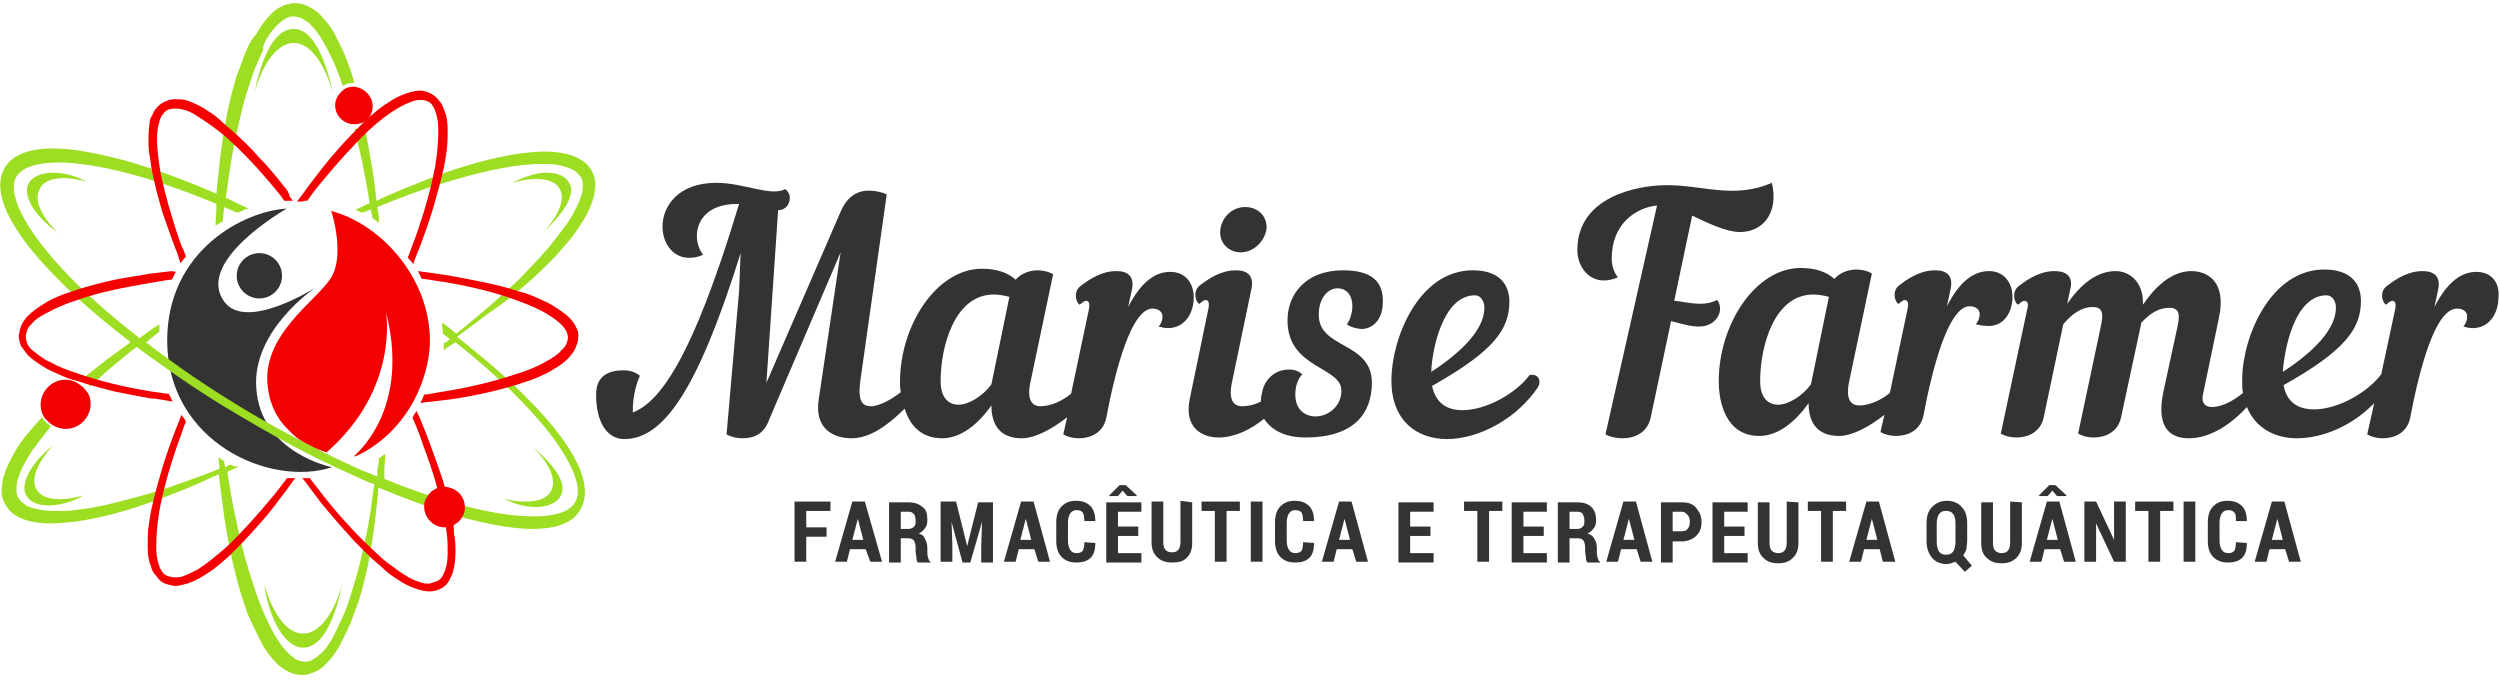 <?xml version="1.0" encoding="utf-8"?>
<!-- Generator: Adobe Illustrator 24.0.1, SVG Export Plug-In . SVG Version: 6.00 Build 0)  -->
<svg version="1.1" id="Layer_1" xmlns="http://www.w3.org/2000/svg" xmlns:xlink="http://www.w3.org/1999/xlink" x="0px" y="0px"
	 viewBox="0 0 320 87" style="enable-background:new 0 0 320 87;" xml:space="preserve">
<style type="text/css">
	.st0{fill:#333333;}
	.st1{fill:#F40000;}
	.st2{fill:#9DDD22;}
</style>
<g>
	<g>
		<g>
			<g>
				<path class="st0" d="M149.8,34.8c-1.9,0-3.7,1.2-5.4,4.5l0.5-2.3c0.3-1.6-0.5-2.3-2-2.3c-1.8,0-3.3,0.9-4.7,2
					c-0.8,0.7-0.5,2,0,2.3c0.4-0.3,0.6-0.5,0.8-0.5c0.4,0,0.5,0.4,0.4,1l-2.3,10.9c-1.1,0.9-2.6,1.6-3.9,1.6c-1.1,0-1.8-0.8-1.3-3.1
					l2.9-13.8c-0.5-0.3-1.2-0.5-2-0.5c-1,0-2.1,0.4-2.8,1.2c-1-0.9-2.4-1.4-4.3-1.4c-5.8,0-10.5,7.2-10.5,14.5c0,0.4,0,0.8,0.1,1.3
					c-1,0.8-2.7,1.8-3.8,1.8c-1.1,0-1.7-0.6-1.4-3.1l3.4-24c-0.5-0.3-1.5-0.5-2.3-0.5c-1.5,0-2.8,0.8-3.6,2.7L98.1,49l1.5-22.1h0
					c1,0,1.5-0.8,1.5-1.6c0-0.4-0.2-0.8-0.6-1.1c-1.8,1-5.3-0.8-8.8-0.8c-4.9,0-6.9,3-6.9,5.6c0,2.1,1.3,4,3.4,4
					c0.6,0,1.2-0.1,1.8-0.4c-0.5-0.6-0.8-1.5-0.8-2.4c0-2,1.4-4.1,5.2-4.1h0.2c-6.1,20.3-10.3,25.4-13.6,26.7v-0.4
					c0-1,0.2-2.7,0.9-4.3c-0.6-0.5-1.3-0.7-2.1-0.7c-1.9,0-3.5,0.7-3.5,3.1c0,3.7,1.5,5.7,3.6,5.7c4.9,0,9.3-5.9,14.9-23.8l-0.2,4.9
					L93,55.6c0.5,0.3,1.3,0.5,2,0.5c1.5,0,2.8-0.5,3.5-2.5l9.1-21.3l-2.8,18.8c-0.6,3.8,1.9,5,4.2,5c2.3,0,4.6-1.6,6.8-3.8
					c0.6,2,2,3.8,4.8,3.8c2.4,0,4.6-1.8,6.3-4.2c0,3.3,1.9,4.2,3.9,4.2c1.7,0,3.9-1.2,5.8-2.7l-0.5,2.2c0.5,0.3,1.2,0.5,2,0.5
					c1.5,0,3.1-0.7,3.5-2.6l0.5-2.5c2.1-9.6,4.1-11.5,5.4-11.5c0.9,0,1.3,0.5,1.3,1c0,0.5-0.2,1-0.5,1.3c0.4,0.1,0.8,0.2,1.2,0.2
					c2.2,0,3.3-2,3.3-3.9C152.8,36.3,151.8,34.8,149.8,34.8z M126.9,49.2c-1.1,1.5-2.9,2.6-4.2,2.6c-1.3,0-2.3-0.9-2.3-3
					c0-4.5,1.8-11.1,6.8-11.1c0.6,0,1.3,0.1,2,0.3L126.9,49.2z"/>
				<path class="st0" d="M158.8,32.3c1.6,0,3-1.3,3.3-2.9c0.2-1.6-1-2.9-2.7-2.9s-3,1.3-3.2,2.9C156,31,157.2,32.3,158.8,32.3z"/>
				<path class="st0" d="M171.9,34.6c-4.8,0-7.1,3.1-7.1,6.4c0,6.2,6.9,5.9,6.9,9c0,2-1.7,3.3-3.3,3.3c-1.3,0-2.6-0.8-2.6-2.8
					c0-1,0.3-2,0.9-2.6c-0.5-0.4-1-0.6-1.7-0.6c-2,0-3.3,1.5-3.5,3.2c-0.1,0.3-0.1,0.6-0.1,0.9c-0.8,0.4-1.6,0.6-2.4,0.6
					c-1.1,0-1.8-0.8-1.3-3.1l2.5-12c0.3-1.6-0.5-2.3-2-2.3c-1.8,0-3.3,0.9-4.7,2c-0.8,0.7-0.5,2,0,2.3c0.4-0.3,0.6-0.5,0.8-0.5
					c0.4,0,0.5,0.4,0.4,1l-2.4,11.6c-0.8,3.8,1.6,5,3.7,5c2,0,4.1-1,5.8-2.4c0.9,1.4,2.6,2.4,5.3,2.4c6.1,0,8.5-3,8.5-7
					c0-5.3-6.8-4.3-6.8-8.7c0-2.3,1.3-3.4,2.4-3.4c1,0,1.9,0.7,1.9,2.3c0,0.8-0.3,1.8-0.7,2.3c0.5,0.4,1.1,0.5,1.7,0.6
					c1.5,0.1,2.9-1.1,2.9-3.4C177.1,35.9,175.4,34.6,171.9,34.6z"/>
				<path class="st0" d="M195.8,48c-1.8,2.4-5.6,4.5-8.6,4.5c-1.9,0-3.4-0.8-3.9-3.1c8-4.5,9.9-7.3,9.9-10.8c0-1.9-1-4-4.7-4
					c-6.9,0-10.4,8.7-10.4,14.1c0,5.1,3.2,7.5,7.1,7.5c4,0,8.9-2.5,11.7-6.7C197.3,48.7,196.9,47.8,195.8,48z M188.8,37.8
					c0.7,0,1.2,0.7,1.2,1.6c0,2.7-2.8,5.6-6.8,8.2C183.3,44.7,184.7,37.8,188.8,37.8z"/>
				<path class="st0" d="M214.3,38.5l2.3-10.9c2.1,1,4.4,2.1,6.1,2.1c3,0,5-2.5,4.1-6.3c-4.8,2.1-8.8,0.3-13.4,0.3
					c-3.9,0-11.5,1.5-11.5,8.3c0,2,1.3,3.9,3.4,3.9c0.5,0,1.1-0.1,1.8-0.4c-0.6-0.7-0.8-1.7-0.8-2.4c0-4.4,3-6.5,5.8-6.8l-6.6,29.3
					c0.5,0.3,1.3,0.5,2.2,0.5c1.5,0,3.2-0.7,3.6-2.7l2.6-12.3c1.2,0.3,2.4,0.7,3.6,0.7c2.2,0,3.3-2.1,2.3-3.4
					C217.9,39.3,216.3,38.7,214.3,38.5z"/>
				<path class="st0" d="M257.6,38c0-1.7-1-3.3-3-3.3c-1.9,0-3.7,1.2-5.4,4.5l0.5-2.3c0.3-1.6-0.5-2.3-2-2.3c-1.8,0-3.3,0.9-4.7,2
					c-0.8,0.7-0.5,2,0,2.3c0.4-0.3,0.6-0.5,0.8-0.5c0.4,0,0.5,0.4,0.4,1l-2.3,10.9c-1.1,0.9-2.6,1.6-3.9,1.6c-1.1,0-1.8-0.8-1.3-3.1
					l2.9-13.8c-0.5-0.3-1.2-0.5-2-0.5c-1,0-2.1,0.4-2.8,1.2c-1-0.9-2.4-1.4-4.3-1.4c-5.8,0-10.5,7.2-10.5,14.5c0,2.7,0.9,7,5.2,7
					c2.4,0,4.6-1.8,6.3-4.2c0,3.3,1.9,4.2,3.9,4.2c1.7,0,3.9-1.2,5.8-2.7l-0.5,2.2c0.5,0.3,1.2,0.5,2,0.5c1.5,0,3.1-0.7,3.5-2.6
					l0.5-2.5c2.1-9.6,4.1-11.5,5.4-11.5c0.9,0,1.3,0.5,1.3,1c0,0.5-0.2,1-0.5,1.3c0.4,0.1,0.8,0.2,1.2,0.2
					C256.5,42,257.6,39.9,257.6,38z M231.8,49.2c-1.1,1.5-2.9,2.6-4.2,2.6c-1.3,0-2.3-0.9-2.3-3c0-4.5,1.8-11.1,6.8-11.1
					c0.6,0,1.3,0.1,2,0.3L231.8,49.2z"/>
				<path class="st0" d="M317,34.8c-1.9,0-3.7,1.2-5.4,4.5l0.5-2.3c0.3-1.6-0.5-2.3-2-2.3c-1.8,0-3.3,0.9-4.7,2
					c-0.8,0.7-0.5,2,0,2.3c0.4-0.3,0.6-0.5,0.8-0.5c0.4,0,0.5,0.4,0.4,1l-1.8,8.4c-1.8,2.4-5.6,4.5-8.6,4.5c-1.9,0-3.5-0.8-3.9-3.1
					c8-4.5,9.9-7.3,9.9-10.8c0-1.9-1-4-4.7-4c-6.9,0-10.5,8.7-10.5,14.1c0,0.6,0,1.2,0.1,1.7c-1.1,0.9-2.6,1.8-4,1.8
					c-0.8,0-1.4-0.5-1.1-1.7l2-9.6c1.1-4.9-1.6-6.1-3.5-6.1c-2.4,0-4.5,1.8-6.2,4.3c0.1-3-1.8-4.3-3.5-4.3c-2.4,0-4.5,1.7-6.2,4.2
					l0.4-1.9c0.4-1.6-0.5-2.3-2-2.3c-1.8,0-3.3,0.9-4.7,2c-0.8,0.7-0.5,2,0,2.3c0.4-0.3,0.6-0.5,0.8-0.5c0.4,0,0.6,0.4,0.4,1
					l-3.4,16c0.5,0.3,1.2,0.5,2,0.5c1.5,0,3.1-0.7,3.5-2.6l2.5-11.9c1.1-1.3,2.3-2.2,3.8-2.2c1.4,0,1.3,1.1,1,2.5l-2.9,13.7
					c0.5,0.3,1.2,0.5,2,0.5c1.5,0,3.1-0.7,3.5-2.6l2.6-12.1c1.1-1.2,2.2-1.9,3.6-1.9c1.4,0,1.3,1.1,1,2.5l-1.8,8.3
					c-1,4.9,1.2,5.9,3.3,5.9c2.7,0,5.4-1.8,7.4-4c1.1,2.7,3.6,4,6.4,4c3.3,0,7.1-1.6,9.9-4.5l-0.9,4c0.5,0.3,1.2,0.5,2,0.5
					c1.5,0,3.1-0.7,3.5-2.6l0.5-2.5c2.1-9.6,4.1-11.5,5.5-11.5c0.9,0,1.3,0.5,1.3,1c0,0.5-0.2,1-0.5,1.3c0.4,0.1,0.8,0.2,1.2,0.2
					c2.2,0,3.3-2,3.3-3.9C320,36.3,319,34.8,317,34.8z M297.8,37.8c0.7,0,1.2,0.7,1.2,1.6c0,2.7-2.8,5.6-6.8,8.2
					C292.4,44.7,293.7,37.8,297.8,37.8z"/>
			</g>
		</g>
		<g>
			<path class="st0" d="M105.8,68.7h-2.6v3.2h-1.5v-7.7h4.6v1.2h-3.1v2.1h2.6V68.7z"/>
			<path class="st0" d="M110.8,70.3h-2l-0.4,1.6h-1.5l2.2-7.7h1.6l2.2,7.7h-1.5L110.8,70.3z M109.1,69.1h1.4l-0.7-2.7h0L109.1,69.1z
				"/>
			<path class="st0" d="M115.3,68.9v3.1h-1.5v-7.7h2.5c0.8,0,1.3,0.2,1.8,0.6s0.6,0.9,0.6,1.7c0,0.4-0.1,0.8-0.3,1
				c-0.2,0.3-0.4,0.5-0.8,0.7c0.4,0.1,0.7,0.3,0.8,0.7c0.2,0.3,0.3,0.7,0.3,1.2v0.5c0,0.2,0,0.4,0.1,0.7s0.1,0.4,0.3,0.5v0.1h-1.6
				c-0.1-0.1-0.2-0.3-0.2-0.6c0-0.3-0.1-0.5-0.1-0.8v-0.5c0-0.4-0.1-0.7-0.2-0.9c-0.2-0.2-0.4-0.3-0.7-0.3L115.3,68.9L115.3,68.9z
				 M115.3,67.7h1c0.3,0,0.5-0.1,0.7-0.3c0.2-0.2,0.2-0.4,0.2-0.8c0-0.3-0.1-0.6-0.2-0.8c-0.2-0.2-0.4-0.3-0.7-0.3h-1L115.3,67.7
				L115.3,67.7z"/>
			<path class="st0" d="M122.4,64.3l1.4,5.6h0l1.4-5.6h1.9v7.7h-1.5v-2.2l0.1-3l0,0l-1.5,5.2h-1l-1.4-5.2l0,0l0.1,2.9v2.2h-1.5v-7.7
				H122.4z"/>
			<path class="st0" d="M132.4,70.3h-2l-0.4,1.6h-1.5l2.2-7.7h1.6l2.1,7.7h-1.5L132.4,70.3z M130.6,69.1h1.4l-0.7-2.7h0L130.6,69.1z
				"/>
			<path class="st0" d="M140.2,69.5L140.2,69.5c0,0.9-0.2,1.5-0.6,1.9s-1,0.6-1.8,0.6c-0.8,0-1.4-0.2-1.9-0.7
				c-0.5-0.5-0.7-1.2-0.7-2.1v-2.3c0-0.9,0.2-1.6,0.7-2.1s1.1-0.7,1.8-0.7c0.8,0,1.4,0.2,1.9,0.7c0.4,0.4,0.6,1.1,0.6,1.9l0,0h-1.4
				c0-0.5-0.1-0.9-0.2-1.1c-0.2-0.2-0.4-0.3-0.8-0.3c-0.3,0-0.6,0.1-0.8,0.4c-0.2,0.3-0.3,0.7-0.3,1.2v2.3c0,0.5,0.1,0.9,0.3,1.2
				c0.2,0.3,0.5,0.4,0.8,0.4c0.4,0,0.6-0.1,0.8-0.3c0.1-0.2,0.2-0.6,0.2-1.1L140.2,69.5L140.2,69.5z"/>
			<path class="st0" d="M145.7,68.6h-2.6v2.2h3v1.2h-4.5v-7.7h4.5v1.2h-3v1.9h2.6V68.6z M145.5,63.4v0.1h-1.2l-0.6-0.7l-0.6,0.7H142
				v-0.1l1.3-1.3h0.8L145.5,63.4z"/>
			<path class="st0" d="M152.6,64.3v5.2c0,0.8-0.2,1.4-0.7,1.9S150.8,72,150,72c-0.8,0-1.4-0.2-1.9-0.7s-0.7-1.1-0.7-1.9v-5.2h1.5
				v5.2c0,0.5,0.1,0.8,0.3,1c0.2,0.2,0.5,0.3,0.8,0.3c0.4,0,0.6-0.1,0.8-0.3s0.3-0.6,0.3-1.1v-5.2L152.6,64.3L152.6,64.3z"/>
			<path class="st0" d="M158.7,65.4H157v6.5h-1.5v-6.5h-1.7v-1.2h4.9L158.7,65.4L158.7,65.4z"/>
			<path class="st0" d="M161.6,71.9h-1.5v-7.7h1.5V71.9z"/>
			<path class="st0" d="M168.2,69.5L168.2,69.5c0,0.9-0.2,1.5-0.6,1.9s-1,0.6-1.8,0.6c-0.8,0-1.4-0.2-1.9-0.7
				c-0.5-0.5-0.7-1.2-0.7-2.1v-2.3c0-0.9,0.2-1.6,0.7-2.1s1.1-0.7,1.8-0.7c0.8,0,1.4,0.2,1.9,0.7c0.4,0.4,0.6,1.1,0.6,1.9l0,0h-1.4
				c0-0.5-0.1-0.9-0.2-1.1c-0.2-0.2-0.4-0.3-0.8-0.3c-0.3,0-0.6,0.1-0.8,0.4c-0.2,0.3-0.3,0.7-0.3,1.2v2.3c0,0.5,0.1,0.9,0.3,1.2
				c0.2,0.3,0.5,0.4,0.8,0.4c0.4,0,0.6-0.1,0.8-0.3c0.1-0.2,0.2-0.6,0.2-1.1L168.2,69.5L168.2,69.5z"/>
			<path class="st0" d="M173.1,70.3h-2l-0.4,1.6h-1.5l2.2-7.7h1.6l2.1,7.7h-1.5L173.1,70.3z M171.4,69.1h1.4l-0.7-2.7h0L171.4,69.1z
				"/>
			<path class="st0" d="M183.1,68.6h-2.6v2.2h3v1.2H179v-7.7h4.5v1.2h-3v1.9h2.6V68.6z"/>
			<path class="st0" d="M192.3,65.4h-1.7v6.5h-1.5v-6.5h-1.7v-1.2h4.9L192.3,65.4L192.3,65.4z"/>
			<path class="st0" d="M197.6,68.6h-2.6v2.2h3v1.2h-4.5v-7.7h4.5v1.2h-3v1.9h2.6V68.6z"/>
			<path class="st0" d="M200.9,68.9v3.1h-1.5v-7.7h2.5c0.8,0,1.4,0.2,1.8,0.6s0.6,0.9,0.6,1.7c0,0.4-0.1,0.8-0.3,1
				c-0.2,0.3-0.4,0.5-0.8,0.7c0.4,0.1,0.7,0.3,0.9,0.7c0.2,0.3,0.3,0.7,0.3,1.2v0.5c0,0.2,0,0.4,0.1,0.7s0.1,0.4,0.3,0.5v0.1h-1.6
				c-0.1-0.1-0.2-0.3-0.2-0.6c0-0.3-0.1-0.5-0.1-0.8v-0.5c0-0.4-0.1-0.7-0.2-0.9c-0.2-0.2-0.4-0.3-0.7-0.3L200.9,68.9L200.9,68.9z
				 M200.9,67.7h1c0.3,0,0.5-0.1,0.7-0.3c0.2-0.2,0.2-0.4,0.2-0.8c0-0.3-0.1-0.6-0.2-0.8s-0.4-0.3-0.7-0.3h-1L200.9,67.7L200.9,67.7
				z"/>
			<path class="st0" d="M209.5,70.3h-2l-0.4,1.6h-1.5l2.2-7.7h1.6l2.1,7.7h-1.5L209.5,70.3z M207.8,69.1h1.4l-0.7-2.7h0L207.8,69.1z
				"/>
			<path class="st0" d="M214.1,69.2v2.8h-1.5v-7.7h2.7c0.8,0,1.4,0.2,1.8,0.7s0.7,1,0.7,1.8s-0.2,1.3-0.7,1.8
				c-0.4,0.4-1.1,0.7-1.8,0.7H214.1z M214.1,68h1.2c0.3,0,0.6-0.1,0.7-0.3c0.2-0.2,0.3-0.5,0.3-0.9s-0.1-0.7-0.3-0.9
				c-0.2-0.2-0.4-0.4-0.7-0.4h-1.2V68z"/>
			<path class="st0" d="M223.3,68.6h-2.6v2.2h3v1.2h-4.5v-7.7h4.5v1.2h-3v1.9h2.6V68.6z"/>
			<path class="st0" d="M230.2,64.3v5.2c0,0.8-0.2,1.4-0.7,1.9s-1.1,0.7-1.9,0.7c-0.8,0-1.4-0.2-1.9-0.7s-0.7-1.1-0.7-1.9v-5.2h1.5
				v5.2c0,0.5,0.1,0.8,0.3,1c0.2,0.2,0.5,0.3,0.8,0.3c0.4,0,0.6-0.1,0.8-0.3s0.3-0.6,0.3-1.1v-5.2L230.2,64.3L230.2,64.3z"/>
			<path class="st0" d="M236.3,65.4h-1.7v6.5h-1.5v-6.5h-1.7v-1.2h4.9L236.3,65.4L236.3,65.4z"/>
			<path class="st0" d="M240.6,70.3h-2l-0.4,1.6h-1.5l2.2-7.7h1.6l2.1,7.7H241L240.6,70.3z M238.9,69.1h1.4l-0.7-2.7h0L238.9,69.1z"
				/>
			<path class="st0" d="M251.8,69.2c0,0.4-0.1,0.8-0.1,1.1c-0.1,0.3-0.3,0.6-0.4,0.8l1.1,1.3l-0.9,0.8l-1.2-1.3
				c-0.2,0.1-0.4,0.1-0.5,0.2c-0.2,0-0.4,0.1-0.6,0.1c-0.8,0-1.5-0.3-1.9-0.8s-0.7-1.2-0.7-2.1V67c0-0.9,0.2-1.6,0.7-2.1
				c0.5-0.5,1.1-0.8,1.9-0.8s1.5,0.3,1.9,0.8c0.5,0.5,0.7,1.2,0.7,2.1L251.8,69.2L251.8,69.2z M250.3,67c0-0.6-0.1-1-0.3-1.2
				c-0.2-0.3-0.5-0.4-0.9-0.4s-0.7,0.1-0.9,0.4c-0.2,0.3-0.3,0.7-0.3,1.3v2.2c0,0.6,0.1,1,0.3,1.3s0.5,0.4,0.9,0.4
				c0.4,0,0.7-0.1,0.9-0.4s0.3-0.7,0.3-1.3L250.3,67L250.3,67z"/>
			<path class="st0" d="M258.8,64.3v5.2c0,0.8-0.2,1.4-0.7,1.9s-1.1,0.7-1.9,0.7c-0.8,0-1.4-0.2-1.9-0.7c-0.5-0.4-0.7-1.1-0.7-1.9
				v-5.2h1.5v5.2c0,0.5,0.1,0.8,0.3,1c0.2,0.2,0.5,0.3,0.8,0.3c0.4,0,0.6-0.1,0.8-0.3s0.3-0.6,0.3-1.1v-5.2L258.8,64.3L258.8,64.3z"
				/>
			<path class="st0" d="M263.7,70.3h-2l-0.4,1.6h-1.5l2.2-7.7h1.6l2.1,7.7h-1.5L263.7,70.3z M264.5,63.4v0.1h-1.2l-0.6-0.7l-0.6,0.7
				H261v-0.1l1.3-1.3h0.8L264.5,63.4z M262,69.1h1.4l-0.7-2.7h0L262,69.1z"/>
			<path class="st0" d="M272.1,71.9h-1.5l-2.3-4.9l0,0v4.9h-1.5v-7.7h1.5l2.3,4.9l0,0v-4.9h1.5V71.9z"/>
			<path class="st0" d="M278.2,65.4h-1.7v6.5H275v-6.5h-1.7v-1.2h4.9L278.2,65.4L278.2,65.4z"/>
			<path class="st0" d="M281,71.9h-1.5v-7.7h1.5V71.9z"/>
			<path class="st0" d="M287.6,69.5L287.6,69.5c0,0.9-0.2,1.5-0.6,1.9s-1,0.6-1.8,0.6c-0.8,0-1.4-0.2-1.9-0.7
				c-0.5-0.5-0.7-1.2-0.7-2.1v-2.3c0-0.9,0.2-1.6,0.7-2.1s1.1-0.7,1.8-0.7c0.8,0,1.4,0.2,1.9,0.7c0.4,0.4,0.6,1.1,0.6,1.9l0,0h-1.4
				c0-0.5,0-0.9-0.2-1.1c-0.2-0.2-0.4-0.3-0.8-0.3c-0.3,0-0.6,0.1-0.8,0.4c-0.2,0.3-0.3,0.7-0.3,1.2v2.3c0,0.5,0.1,0.9,0.3,1.2
				c0.2,0.3,0.5,0.4,0.8,0.4c0.4,0,0.6-0.1,0.8-0.3c0.1-0.2,0.2-0.6,0.2-1.1L287.6,69.5L287.6,69.5z"/>
			<path class="st0" d="M292.5,70.3h-2l-0.4,1.6h-1.5l2.2-7.7h1.6l2.1,7.7h-1.5L292.5,70.3z M290.8,69.1h1.4l-0.7-2.7h0L290.8,69.1z
				"/>
		</g>
	</g>
	<g>
		<g>
			<g>
				<g>
					<path class="st0" d="M42.5,59.8c-7.9,2.6-21.1-3.2-21.1-16.2c0-11.6,9.9-16.6,15.3-16.9c0,0-11.8,6.7-8,11.9
						c2.8,3.9,11.7-1.8,11.7-1.8s-8.1,5.4-7.6,12.8C33.3,58,42.5,59.8,42.5,59.8z"/>
					<circle class="st0" cx="33.2" cy="35.3" r="2.9"/>
				</g>
			</g>
			<path class="st1" d="M54.5,47.4c-2.3,8.5-9,11-9,11c-0.1,0-0.1,0-0.2,0c1.9-1.7,6.9-7.5,4.1-18.5c0,0,1.8,9.8-7.6,18
				c-1-0.3-3.3-1.1-4.8-2.8l0,0c-1.3-1.2-2.4-3-2.7-5.4c-1-6.8,6.3-11.2,8.1-14.2s0-8.5,0-8.5C50.2,29.1,57,38.4,54.5,47.4z"/>
		</g>
		<g>
			<g>
				<path class="st2" d="M37.6,3.7c-2.3,0-4,3.1-5,8.1c1.1-3.9,3-6.3,5-6.3s3.8,2.3,5,6.3C41.5,6.8,39.8,3.7,37.6,3.7z"/>
				<path class="st2" d="M38.8,81.1c-2,0-3.8-2.3-5-6.3c0.7,4.6,2.7,8.1,5,8.1s4-3.2,5-8.1C42.7,78.7,40.8,81.1,38.8,81.1z"/>
				<path class="st2" d="M71.2,32.7c0.7-0.8,1.3-1.5,1.9-2.2c0.7-0.9,1.2-1.7,1.7-2.5c0.4-0.7,0.9-1.7,1.2-2.8
					c0.1-0.6,0.2-1.1,0.2-1.7c0-0.6-0.2-1.2-0.5-1.7c-0.3-0.5-0.7-1-1.3-1.3c-0.4-0.3-0.9-0.5-1.5-0.7c-1.1-0.3-2.2-0.4-3.1-0.4
					c-0.1,0-0.1,0-0.2,0c-0.8,0-1.7,0.1-2.7,0.2c-0.9,0.1-1.8,0.3-2.9,0.5c-3.3,0.7-6.8,1.8-10.9,3.5c-1.6,0.6-3.2,1.3-4.9,2.1
					c-0.2-1.8-0.4-3.4-0.7-5c-0.3-1.6-0.5-3-0.8-4.3l0-0.2l-0.2,0.1c-0.3,0.1-0.6,0.2-0.9,0.2l-0.2,0l0,0.2c0.3,1.3,0.7,2.7,1,4.2
					c0.3,1.7,0.7,3.4,0.9,5.1c-0.5,0.2-1,0.5-1.5,0.7l-0.3,0.2l0.3,0.1c0.2,0.1,0.3,0.1,0.5,0.2l0.1,0l0.1,0c0.3-0.1,0.7-0.3,1-0.4
					c0,0.4,0.1,0.7,0.2,1.1l0,0.1l0.1,0c0.1,0.1,0.3,0.2,0.4,0.3l0.3,0.2l0-0.4c0-0.5-0.1-1.1-0.2-1.6c1.7-0.7,3.5-1.4,5.2-2
					c1.9-0.7,3.7-1.2,5.4-1.7c1.8-0.5,3.7-1,5.5-1.3c1-0.2,1.9-0.3,2.7-0.4c0.5,0,0.9-0.1,1.4-0.1c0.4,0,0.7,0,1,0
					c0.1,0,0.2,0,0.4,0c1,0,1.8,0.1,2.6,0.4c0.4,0.1,0.8,0.3,1.1,0.5c0.3,0.2,0.5,0.5,0.7,0.7c0.2,0.3,0.3,0.6,0.3,1
					c0,0.3,0,0.7-0.1,1.1c-0.2,0.7-0.5,1.5-1,2.4c-0.2,0.4-0.4,0.7-0.7,1.2c-0.2,0.3-0.5,0.7-0.8,1.1c-0.5,0.7-1.1,1.4-1.7,2.2
					c-1.2,1.4-2.5,2.7-3.8,4.1c-1.3,1.2-2.7,2.5-4.2,3.8c-1.3,1.1-2.6,2.2-3.9,3.2c-0.5-0.4-1-0.8-1.5-1.2l-0.3-0.2l0,0.4
					c0,0.3,0.1,0.6,0.1,1v0.1l0.1,0c0.3,0.2,0.5,0.4,0.8,0.6c-0.2,0.2-0.5,0.4-0.7,0.5l-0.1,0v0.1c0,0.2,0,0.3,0,0.5l0,0.3l0.3-0.2
					c0.3-0.2,0.7-0.5,1.2-0.8c5.3,4.2,9.6,8.4,12.4,12.1c2.8,3.8,3.9,6.8,2.9,8.4c-0.7,1.2-2.5,1.8-5.3,1.8
					c-4.7,0-11.5-1.7-19.1-4.8c0-0.2,0-0.3,0-0.5c0-0.2,0-0.3,0-0.5c0,0,0,0,0-0.1c0-0.6,0.1-1.2,0.1-1.8l0-0.3l-0.3,0.2
					c-0.1,0.1-0.2,0.2-0.4,0.3l-0.1,0l0,0.1c0,0.5-0.1,1-0.2,1.5l0,0.2l0,0.2c0,0.1,0,0.2,0,0.4c-0.7-0.3-1.5-0.6-2.2-0.9
					c-4.5-2-9.1-4.4-13.8-7.1c-4.2-2.5-8.2-5.1-11.9-7.9c-0.6-0.4-1.2-0.9-1.7-1.3c0,0,0.1-0.1,0.2-0.1c0.1-0.1,0.2-0.2,0.3-0.3
					c0.4-0.3,0.8-0.6,1.1-0.9l0.1,0v-0.1c0-0.2,0-0.3,0-0.5l0-0.4l-0.3,0.2c-0.5,0.3-1,0.7-1.6,1.1l0,0l0,0
					c-0.1,0.1-0.3,0.2-0.4,0.3c-0.1,0.1-0.1,0.1-0.2,0.2C5.3,33.6,0.4,25.5,2.1,22.6c0.7-1.1,2.5-1.8,5.3-1.8
					c4.9,0,12.2,1.9,20.3,5.3c0,0,0,0,0,0c0,0.2,0,0.4,0,0.5c0,0.6-0.1,1.2-0.1,1.9l0,0.4l0.3-0.2c0.1-0.1,0.3-0.2,0.5-0.3l0.1,0
					l0-0.1c0.1-0.6,0.1-1.2,0.2-1.8c0.5,0.2,1.1,0.5,1.6,0.7l0.1,0l0.1,0c0.3-0.1,0.6-0.3,0.9-0.4l0.4-0.1l-0.4-0.2
					c-0.9-0.4-1.7-0.8-2.5-1.2c0.2-1.4,0.4-2.8,0.6-4.1c0.3-2,0.7-3.8,1.1-5.5c0.4-1.9,0.9-3.7,1.5-5.4c0.3-0.9,0.6-1.8,1-2.6
					c0.2-0.5,0.4-0.9,0.6-1.3C33.6,6,33.8,5.6,34,5.2c0.5-0.9,1-1.5,1.6-2.1c0.3-0.3,0.6-0.5,0.9-0.7c0.3-0.2,0.7-0.3,1-0.3
					c0.3,0,0.7,0.1,1,0.2c0.3,0.1,0.6,0.4,1,0.6c0.5,0.5,1.1,1.1,1.6,2c0.2,0.3,0.4,0.7,0.7,1.2c0.2,0.4,0.4,0.8,0.6,1.2
					c0.4,0.8,0.7,1.6,1.1,2.6c0.1,0.3,0.2,0.6,0.3,0.9l0.1,0.2l0.2-0.1c0.3-0.2,0.7-0.3,1.1-0.3l0.2,0l-0.1-0.2
					c-0.1-0.4-0.2-0.7-0.3-1c-0.3-1-0.7-1.9-1-2.7c-0.5-1-0.9-1.9-1.3-2.6c-0.4-0.7-1.1-1.6-1.9-2.4c-0.5-0.4-0.9-0.7-1.4-0.9
					c-0.5-0.3-1.2-0.4-1.7-0.4h0c-0.6,0-1.2,0.2-1.8,0.5c-0.5,0.2-0.9,0.6-1.3,1c-0.8,0.8-1.4,1.7-1.8,2.5C32.1,5.1,31.7,6,31.3,7
					c-0.3,0.8-0.6,1.7-1,2.7c-1,3.2-1.7,6.8-2.2,11.2c-0.1,1.3-0.3,2.5-0.4,3.9c-4.1-1.8-8-3.2-11.5-4.2c-3.7-1-6.9-1.6-9.4-1.6
					c-3.2,0-5.3,0.9-6.2,2.5c-2.2,3.8,2.4,9.8,6.7,14.1c2.6,2.7,5.8,5.4,9.4,8.2c-1.1,0.8-2,1.5-3,2.2c-1.1,0.9-2.1,1.6-3,2.4
					l-0.1,0.1l0.2,0.1c0.2,0.2,0.4,0.4,0.6,0.7l0.1,0.2l0.1-0.1c0.9-0.8,1.8-1.7,2.8-2.5c1-0.8,2-1.7,3.1-2.5
					c0.8,0.6,1.7,1.3,2.6,1.9c3.6,2.6,7.4,5.1,11.4,7.4c4.4,2.6,8.9,5,13.2,6.9c1.1,0.5,2.1,1,3.2,1.4c-0.2,1.2-0.3,2.4-0.5,3.6
					c-0.3,2-0.7,3.8-1.1,5.5c-0.4,1.9-1,3.7-1.5,5.4c-0.3,0.9-0.6,1.8-1,2.6c-0.2,0.4-0.4,0.8-0.6,1.3c-0.2,0.4-0.4,0.8-0.6,1.2
					c-0.5,0.9-1,1.6-1.6,2.1c-0.3,0.3-0.6,0.5-0.9,0.7c-0.3,0.2-0.7,0.3-1,0.3c-0.3,0-0.7-0.1-1-0.2c-0.3-0.1-0.6-0.4-1-0.7
					c-0.5-0.5-1.1-1.1-1.6-2c-0.3-0.4-0.5-0.8-0.7-1.2c-0.2-0.3-0.4-0.8-0.6-1.2c-0.4-0.8-0.7-1.6-1.1-2.6c-0.6-1.7-1.2-3.5-1.7-5.3
					c-0.5-1.7-0.9-3.6-1.3-5.5c-0.4-1.8-0.7-3.7-1-5.6c0.4-0.2,0.7-0.3,1.1-0.5l0.3-0.2L30,59.7c-0.1-0.1-0.3-0.1-0.4-0.2l-0.1,0
					l-0.1,0c-0.2,0.1-0.4,0.2-0.6,0.3c0-0.2-0.1-0.5-0.1-0.7l0-0.1l-0.1,0c-0.1-0.1-0.3-0.2-0.4-0.3L28,58.5l0,0.3
					c0,0.4,0.1,0.8,0.1,1.2c-1.7,0.7-3.4,1.3-5.1,1.9c-1.9,0.7-3.6,1.2-5.4,1.7c-1.9,0.5-3.7,1-5.4,1.3c-1,0.2-1.9,0.3-2.7,0.4
					c-0.5,0.1-0.9,0.1-1.4,0.1c-0.3,0-0.6,0-1,0c-0.1,0-0.3,0-0.4,0c-1,0-1.8-0.2-2.6-0.4c-0.4-0.1-0.8-0.3-1-0.5
					c-0.3-0.2-0.5-0.4-0.7-0.7c-0.2-0.3-0.3-0.6-0.3-1c0-0.3,0-0.7,0.1-1.2c0.2-0.7,0.5-1.5,1-2.4c0.2-0.4,0.5-0.8,0.7-1.2
					c0.2-0.3,0.5-0.7,0.8-1.1c0.5-0.7,1.1-1.4,1.7-2.2l0,0c0,0,0,0,0,0l0.1-0.2l-0.2-0.1c-0.3-0.2-0.6-0.5-0.8-0.8l-0.1-0.2
					l-0.2,0.2l-0.1,0.1l0,0c-0.7,0.8-1.3,1.5-1.9,2.2c-0.7,0.9-1.2,1.7-1.6,2.5c-0.4,0.7-0.9,1.7-1.2,2.8c-0.1,0.6-0.2,1.1-0.2,1.7
					c0,0.6,0.2,1.2,0.5,1.7c0.3,0.5,0.7,1,1.2,1.3c0.4,0.3,0.9,0.5,1.5,0.7c1.1,0.3,2.2,0.4,3,0.4c0.1,0,0.1,0,0.2,0
					c0.8,0,1.7-0.1,2.8-0.2c0.9-0.1,1.8-0.3,2.9-0.5c3.3-0.7,6.7-1.8,10.9-3.5c1.5-0.6,3.1-1.3,4.8-2.1c0.2,1.9,0.5,3.7,0.7,5.5
					c0.7,4.4,1.5,8,2.6,11.2c0.3,1,0.7,1.9,1.1,2.7c0.5,1,0.9,1.9,1.3,2.6c0.4,0.7,1.1,1.6,1.9,2.4c0.5,0.4,0.9,0.7,1.4,0.9
					c0.5,0.3,1.2,0.4,1.7,0.4h0c0.6,0,1.2-0.2,1.8-0.5c0.5-0.2,0.9-0.6,1.3-1c0.8-0.8,1.4-1.7,1.8-2.5c0.4-0.8,0.8-1.6,1.3-2.7
					c0.3-0.8,0.6-1.7,1-2.7c1-3.2,1.7-6.8,2.2-11.2c0.1-1.1,0.3-2.3,0.3-3.4c3.7,1.5,7.1,2.8,10.3,3.7c3.7,1,6.9,1.6,9.4,1.6
					c3.2,0,5.3-0.8,6.2-2.5c2.2-3.8-2.4-9.8-6.7-14.1c-2.5-2.6-5.6-5.2-9.1-8c1.4-1,2.7-2,3.9-2.9C66.2,37.6,68.9,35.1,71.2,32.7z"
					/>
				<path class="st2" d="M72.8,23.3c-0.5-0.8-1.5-1.2-2.9-1.2c-1.3,0-2.9,0.6-4.4,1.3c1.1-0.3,2.2-0.5,3.1-0.5c1.5,0,2.5,0.4,3,1.2
					c0.8,1.3,0,3.4-2.1,5.7C72.3,27.1,73.8,24.8,72.8,23.3z"/>
				<path class="st2" d="M7.7,63.9c-1.5,0-2.5-0.4-3-1.2c-0.8-1.3,0-3.4,2.1-5.7c-2.9,2.3-4.3,5-3.4,6.5c0.5,0.8,1.5,1.2,2.9,1.2
					c1.3,0,3.1-0.5,4.4-1.3C9.6,63.7,8.6,63.9,7.7,63.9z"/>
				<path class="st2" d="M8.2,22.8C9,22.8,10,23,11,23.2c-1.3-0.7-2.9-1.1-4.1-1.1c-1.6,0-2.7,0.5-3.2,1.3c-0.9,1.6,0.7,4.2,3.7,6.4
					c-2.2-2.2-3.1-4.3-2.3-5.6C5.4,23.3,6.6,22.8,8.2,22.8z"/>
				<path class="st2" d="M68.2,57.2c2.2,2.2,3.1,4.3,2.3,5.7c-0.5,0.9-1.6,1.3-3.3,1.3c-0.8,0-1.8-0.1-2.8-0.4
					c1.7,0.8,2.9,1.1,4.1,1.1c1.6,0,2.7-0.5,3.2-1.3C72.7,62,71.2,59.8,68.2,57.2z"/>
			</g>
			<g>
				<path class="st1" d="M39.1,25.7l0.2,0l0.1-0.1c0.5-0.7,1-1.4,1.6-2.1c2.3-2.8,4.3-5,6.3-6.9c1.3-1.2,2.5-2.1,3.7-2.8
					c0.7-0.4,1.4-0.7,2-0.9c0.3-0.1,0.6-0.1,0.9-0.1c0,0,0.1,0,0.1,0c0.3,0,0.6,0.1,0.8,0.2c0.2,0.1,0.5,0.3,0.6,0.6
					c0.2,0.2,0.3,0.6,0.4,0.9c0.2,0.6,0.3,1.3,0.3,2.2c0,1.3-0.1,2.8-0.4,4.6c-0.5,2.7-1.3,5.6-2.5,9c-0.3,0.8-0.6,1.6-0.9,2.4
					l-0.1,0.2l0.1,0.2c0,0.1,0.1,0.1,0.2,0.2l0.4,0.5l0.2-0.6c0.3-0.8,0.7-1.7,1-2.6c0.6-1.6,1.1-3.1,1.5-4.5
					c0.5-1.8,0.9-3.2,1.2-4.6c0.2-0.9,0.3-1.7,0.4-2.4c0.1-1,0.1-1.7,0.1-2.4c0-1-0.1-1.8-0.4-2.5c-0.2-0.5-0.3-0.9-0.6-1.2
					c-0.3-0.4-0.7-0.8-1.1-1c-0.4-0.2-0.9-0.4-1.4-0.4c0,0-0.1,0-0.1,0c-0.4,0-0.8,0.1-1.2,0.2c-0.7,0.2-1.5,0.5-2.3,1
					c-0.6,0.4-1.3,0.8-2,1.4c-0.6,0.5-1.2,1-1.8,1.6c-1,1-2.1,2.1-3.3,3.5c-1,1.1-2,2.4-3,3.7c-0.6,0.8-1.1,1.5-1.7,2.3l-0.4,0.5
					l0.7,0C38.9,25.7,39,25.7,39.1,25.7z"/>
				<path class="st1" d="M37,61.2c0,0-0.1,0-0.1,0l-0.2,0l-0.1,0.2c-0.5,0.6-0.9,1.2-1.4,1.8c-2.3,2.8-4.3,5-6.3,6.9
					c-1.4,1.2-2.5,2.1-3.6,2.8c-0.8,0.4-1.4,0.7-2,0.9c-0.3,0.1-0.6,0.1-0.9,0.1c0,0-0.1,0-0.1,0c-0.3,0-0.6-0.1-0.9-0.2
					c-0.3-0.1-0.5-0.3-0.7-0.6c-0.2-0.3-0.3-0.6-0.4-0.9c-0.2-0.6-0.3-1.3-0.3-2.2c0-1.3,0.1-2.8,0.4-4.6c0.5-2.7,1.3-5.6,2.5-9
					c0.3-0.7,0.5-1.5,0.8-2.2l0.1-0.2l-0.1-0.2c0-0.1-0.1-0.1-0.1-0.2l-0.4-0.5l-0.2,0.6c-0.3,0.7-0.6,1.5-0.9,2.3
					c-0.6,1.6-1.1,3.1-1.5,4.5c-0.5,1.7-0.9,3.2-1.2,4.6c-0.2,0.9-0.3,1.7-0.4,2.4c-0.1,0.9-0.1,1.7-0.1,2.4c0,1,0.1,1.8,0.4,2.5
					c0.1,0.5,0.3,0.9,0.6,1.2c0.3,0.4,0.6,0.8,1,1c0.4,0.2,0.9,0.3,1.4,0.4c0,0,0.1,0,0.1,0c0.4,0,0.8-0.1,1.2-0.2
					c0.7-0.2,1.5-0.5,2.3-1c0.6-0.4,1.3-0.8,2-1.4c0.6-0.5,1.2-1,1.8-1.6c1-1,2.1-2.1,3.3-3.5c1-1.1,2-2.3,3-3.7
					c0.5-0.6,1-1.3,1.4-1.9l0.4-0.5L37,61.2L37,61.2z"/>
				<path class="st1" d="M21.5,51.3l0.6,0.1l-0.3-0.6c0,0,0-0.1-0.1-0.2l-0.1-0.2l-0.2,0c-0.7-0.1-1.3-0.2-2.1-0.3
					c-3.6-0.6-6.4-1.3-9.1-2.2c-0.8-0.3-1.5-0.5-2.2-0.8c-0.8-0.3-1.4-0.7-2.1-1c-0.8-0.5-1.3-0.9-1.8-1.3c-0.3-0.3-0.5-0.5-0.6-0.8
					c-0.1-0.3-0.2-0.6-0.2-0.9c0-0.3,0.1-0.6,0.2-0.9c0.1-0.3,0.3-0.5,0.6-0.8c0.4-0.5,1-0.9,1.8-1.3c0.6-0.3,1.3-0.7,2.1-1
					c0.6-0.3,1.4-0.5,2.2-0.8c2.6-0.9,5.6-1.5,9.1-2.1c0.8-0.1,1.6-0.3,2.5-0.4l0.2,0l0.1-0.2c0,0,0-0.1,0.1-0.2l0.3-0.6L22,34.7
					c-0.9,0.1-1.8,0.2-2.6,0.3c-1.7,0.3-3.2,0.5-4.7,0.8c-1.8,0.4-3.3,0.8-4.6,1.2c-0.8,0.3-1.6,0.5-2.3,0.8
					c-0.8,0.3-1.6,0.7-2.2,1.1c-0.8,0.5-1.5,1-2,1.5c-0.3,0.3-0.6,0.7-0.8,1.1c-0.2,0.4-0.3,0.9-0.4,1.4c0,0.5,0.1,0.9,0.3,1.4
					C3,44.7,3.2,45,3.5,45.4c0.5,0.5,1.2,1,2,1.5c0.6,0.4,1.3,0.7,2.2,1.1c0.7,0.3,1.4,0.6,2.3,0.8c1.4,0.5,2.8,0.8,4.6,1.3
					c1.5,0.3,3,0.6,4.7,0.9C20,51,20.8,51.2,21.5,51.3z"/>
				<path class="st1" d="M73.7,41.8c-0.2-0.4-0.4-0.7-0.8-1.1c-0.5-0.5-1.2-1-2-1.5c-0.6-0.4-1.3-0.7-2.2-1.1
					c-0.7-0.3-1.4-0.6-2.3-0.8c-1.4-0.5-2.8-0.8-4.6-1.2c-1.5-0.3-3-0.6-4.7-0.9c-0.9-0.1-1.9-0.3-2.9-0.4l-0.7-0.1l0.3,0.6
					c0,0.1,0.1,0.2,0.1,0.2l0.1,0.2l0.2,0c0.9,0.1,1.8,0.3,2.7,0.4c3.5,0.6,6.4,1.3,9.1,2.3c1.7,0.6,3.1,1.2,4.2,1.9
					c0.8,0.5,1.3,0.9,1.7,1.3c0.3,0.3,0.4,0.5,0.6,0.8c0.1,0.3,0.2,0.6,0.2,0.8s-0.1,0.6-0.2,0.8c-0.1,0.3-0.3,0.5-0.6,0.8
					c-0.4,0.5-1,0.9-1.7,1.3c-1.2,0.7-2.5,1.3-4.2,1.8c-2.7,0.9-5.5,1.6-9.1,2.2c-0.8,0.1-1.6,0.3-2.4,0.4l-0.2,0l-0.1,0.2
					c0,0.1-0.1,0.2-0.1,0.3l-0.3,0.6l0.6-0.1c0.8-0.1,1.7-0.2,2.6-0.3c1.7-0.2,3.2-0.5,4.7-0.8c1.8-0.4,3.3-0.8,4.6-1.2
					c0.8-0.3,1.6-0.5,2.3-0.8c0.9-0.4,1.6-0.7,2.2-1.1c0.9-0.5,1.5-1,2-1.5c0.3-0.4,0.6-0.7,0.8-1.1c0.2-0.5,0.4-0.9,0.4-1.4
					C74.1,42.8,74,42.3,73.7,41.8z"/>
				<path class="st1" d="M36.3,23.8c-1-1.3-2-2.5-3.1-3.6c-1.2-1.4-2.3-2.4-3.4-3.4c-0.7-0.6-1.3-1.1-1.8-1.6c-0.7-0.6-1.4-1-2-1.4
					c-0.9-0.5-1.6-0.8-2.3-1c-0.4-0.1-0.8-0.1-1.2-0.1c-0.1,0-0.1,0-0.2,0c-0.5,0-1,0.2-1.4,0.4c-0.4,0.2-0.8,0.6-1.1,1
					c-0.2,0.4-0.4,0.8-0.6,1.2C19.1,16,19,16.8,19,17.8c0,0.7,0,1.5,0.2,2.4c0.1,0.7,0.2,1.5,0.4,2.4c0.3,1.4,0.7,2.9,1.2,4.6
					c0.5,1.4,1,2.9,1.6,4.5c0.2,0.5,0.4,0.9,0.5,1.4l0.2,0.6l0.4-0.5c0-0.1,0.1-0.2,0.2-0.2l0.1-0.2l-0.1-0.2
					c-0.1-0.4-0.3-0.8-0.5-1.2c-1.2-3.4-2-6.3-2.6-9c-0.3-1.8-0.5-3.2-0.5-4.6c0-0.9,0.1-1.6,0.3-2.2c0.1-0.4,0.2-0.7,0.4-0.9
					c0.2-0.3,0.4-0.5,0.6-0.6c0.2-0.1,0.5-0.2,0.9-0.2c0,0,0.1,0,0.1,0c0.3,0,0.6,0,0.9,0.1c0.6,0.1,1.3,0.4,2,0.9
					c1.1,0.7,2.3,1.5,3.7,2.7c2.1,1.9,4.1,4,6.4,6.8c0.3,0.4,0.7,0.8,0.9,1.2l0.1,0.1l0.2,0c0.1,0,0.2,0,0.3,0l0.6,0l-0.4-0.5
					C37,24.7,36.7,24.2,36.3,23.8z"/>
				<path class="st1" d="M57.8,65.8c-0.3-1.4-0.7-2.9-1.2-4.6c-0.5-1.4-1-2.9-1.6-4.5c-0.4-1.1-0.9-2.3-1.4-3.5l-0.3-0.6L53,53.1
					c0,0-0.1,0.1-0.1,0.2l-0.1,0.2l0.1,0.2c0.5,1.1,0.9,2.2,1.3,3.4c1.3,3.4,2.1,6.3,2.6,9c0.2,0.8,0.3,1.6,0.4,2.3
					c0.1,0.8,0.1,1.6,0.1,2.3c0,0.9-0.1,1.6-0.3,2.2c-0.1,0.4-0.3,0.7-0.4,0.9c-0.2,0.3-0.4,0.5-0.7,0.6c-0.3,0.1-0.6,0.2-0.9,0.3
					c0,0-0.1,0-0.1,0c-0.3,0-0.6,0-0.9-0.1c-0.6-0.2-1.3-0.4-2-0.9c-0.6-0.3-1.2-0.8-1.9-1.3c-0.6-0.4-1.2-0.9-1.8-1.5
					c-2.1-1.9-4.1-4-6.4-6.8c-0.7-0.9-1.4-1.8-2.1-2.7l-0.1-0.2l-0.2,0c0,0-0.1,0-0.2,0l-0.6,0l0.4,0.5c0.7,0.9,1.4,1.9,2.1,2.8
					c1.1,1.3,2.1,2.5,3.1,3.6c1.2,1.4,2.3,2.4,3.3,3.4c0.7,0.6,1.3,1.1,1.8,1.6c0.7,0.6,1.4,1,2,1.4c0.8,0.5,1.6,0.8,2.3,1
					c0.4,0.1,0.8,0.2,1.2,0.2c0.1,0,0.1,0,0.2,0c0.5,0,1-0.2,1.4-0.4c0.4-0.2,0.8-0.6,1-1c0.2-0.4,0.4-0.8,0.5-1.2
					c0.2-0.7,0.3-1.5,0.3-2.5c0-0.7,0-1.5-0.2-2.4C58.1,67.4,58,66.6,57.8,65.8z"/>
			</g>
			<g>
				<path class="st1" d="M47.7,13.6c0,0.9-0.5,1.8-1.3,2.1c-0.3,0.1-0.6,0.2-1,0.2c0,0-0.1,0-0.1,0c-1.3,0-2.4-1.1-2.4-2.4
					c0-0.9,0.5-1.6,1.2-2.1c0.3-0.2,0.7-0.3,1.1-0.3c0,0,0.1,0,0.1,0C46.6,11.2,47.7,12.3,47.7,13.6z"/>
				<path class="st1" d="M11.6,51.7c0,1.7-1.4,3.2-3.2,3.2c-0.6,0-1.2-0.2-1.7-0.5c-0.3-0.2-0.6-0.5-0.9-0.8
					c-0.4-0.5-0.6-1.1-0.6-1.8c0-1.7,1.4-3.2,3.2-3.2c0.7,0,1.4,0.3,1.9,0.7c0.3,0.2,0.5,0.4,0.7,0.7C11.4,50.4,11.6,51,11.6,51.7z"
					/>
				<path class="st1" d="M59.5,64.9c0,0,0,0.1,0,0.1c0,0.4-0.1,0.8-0.3,1.1c-0.4,0.8-1.3,1.4-2.3,1.4c-1.4,0-2.6-1.2-2.6-2.6
					c0-0.1,0-0.2,0-0.3c0-0.3,0.1-0.6,0.3-0.9c0.4-0.8,1.3-1.4,2.3-1.4C58.4,62.4,59.5,63.5,59.5,64.9z"/>
			</g>
		</g>
	</g>
</g>
</svg>
